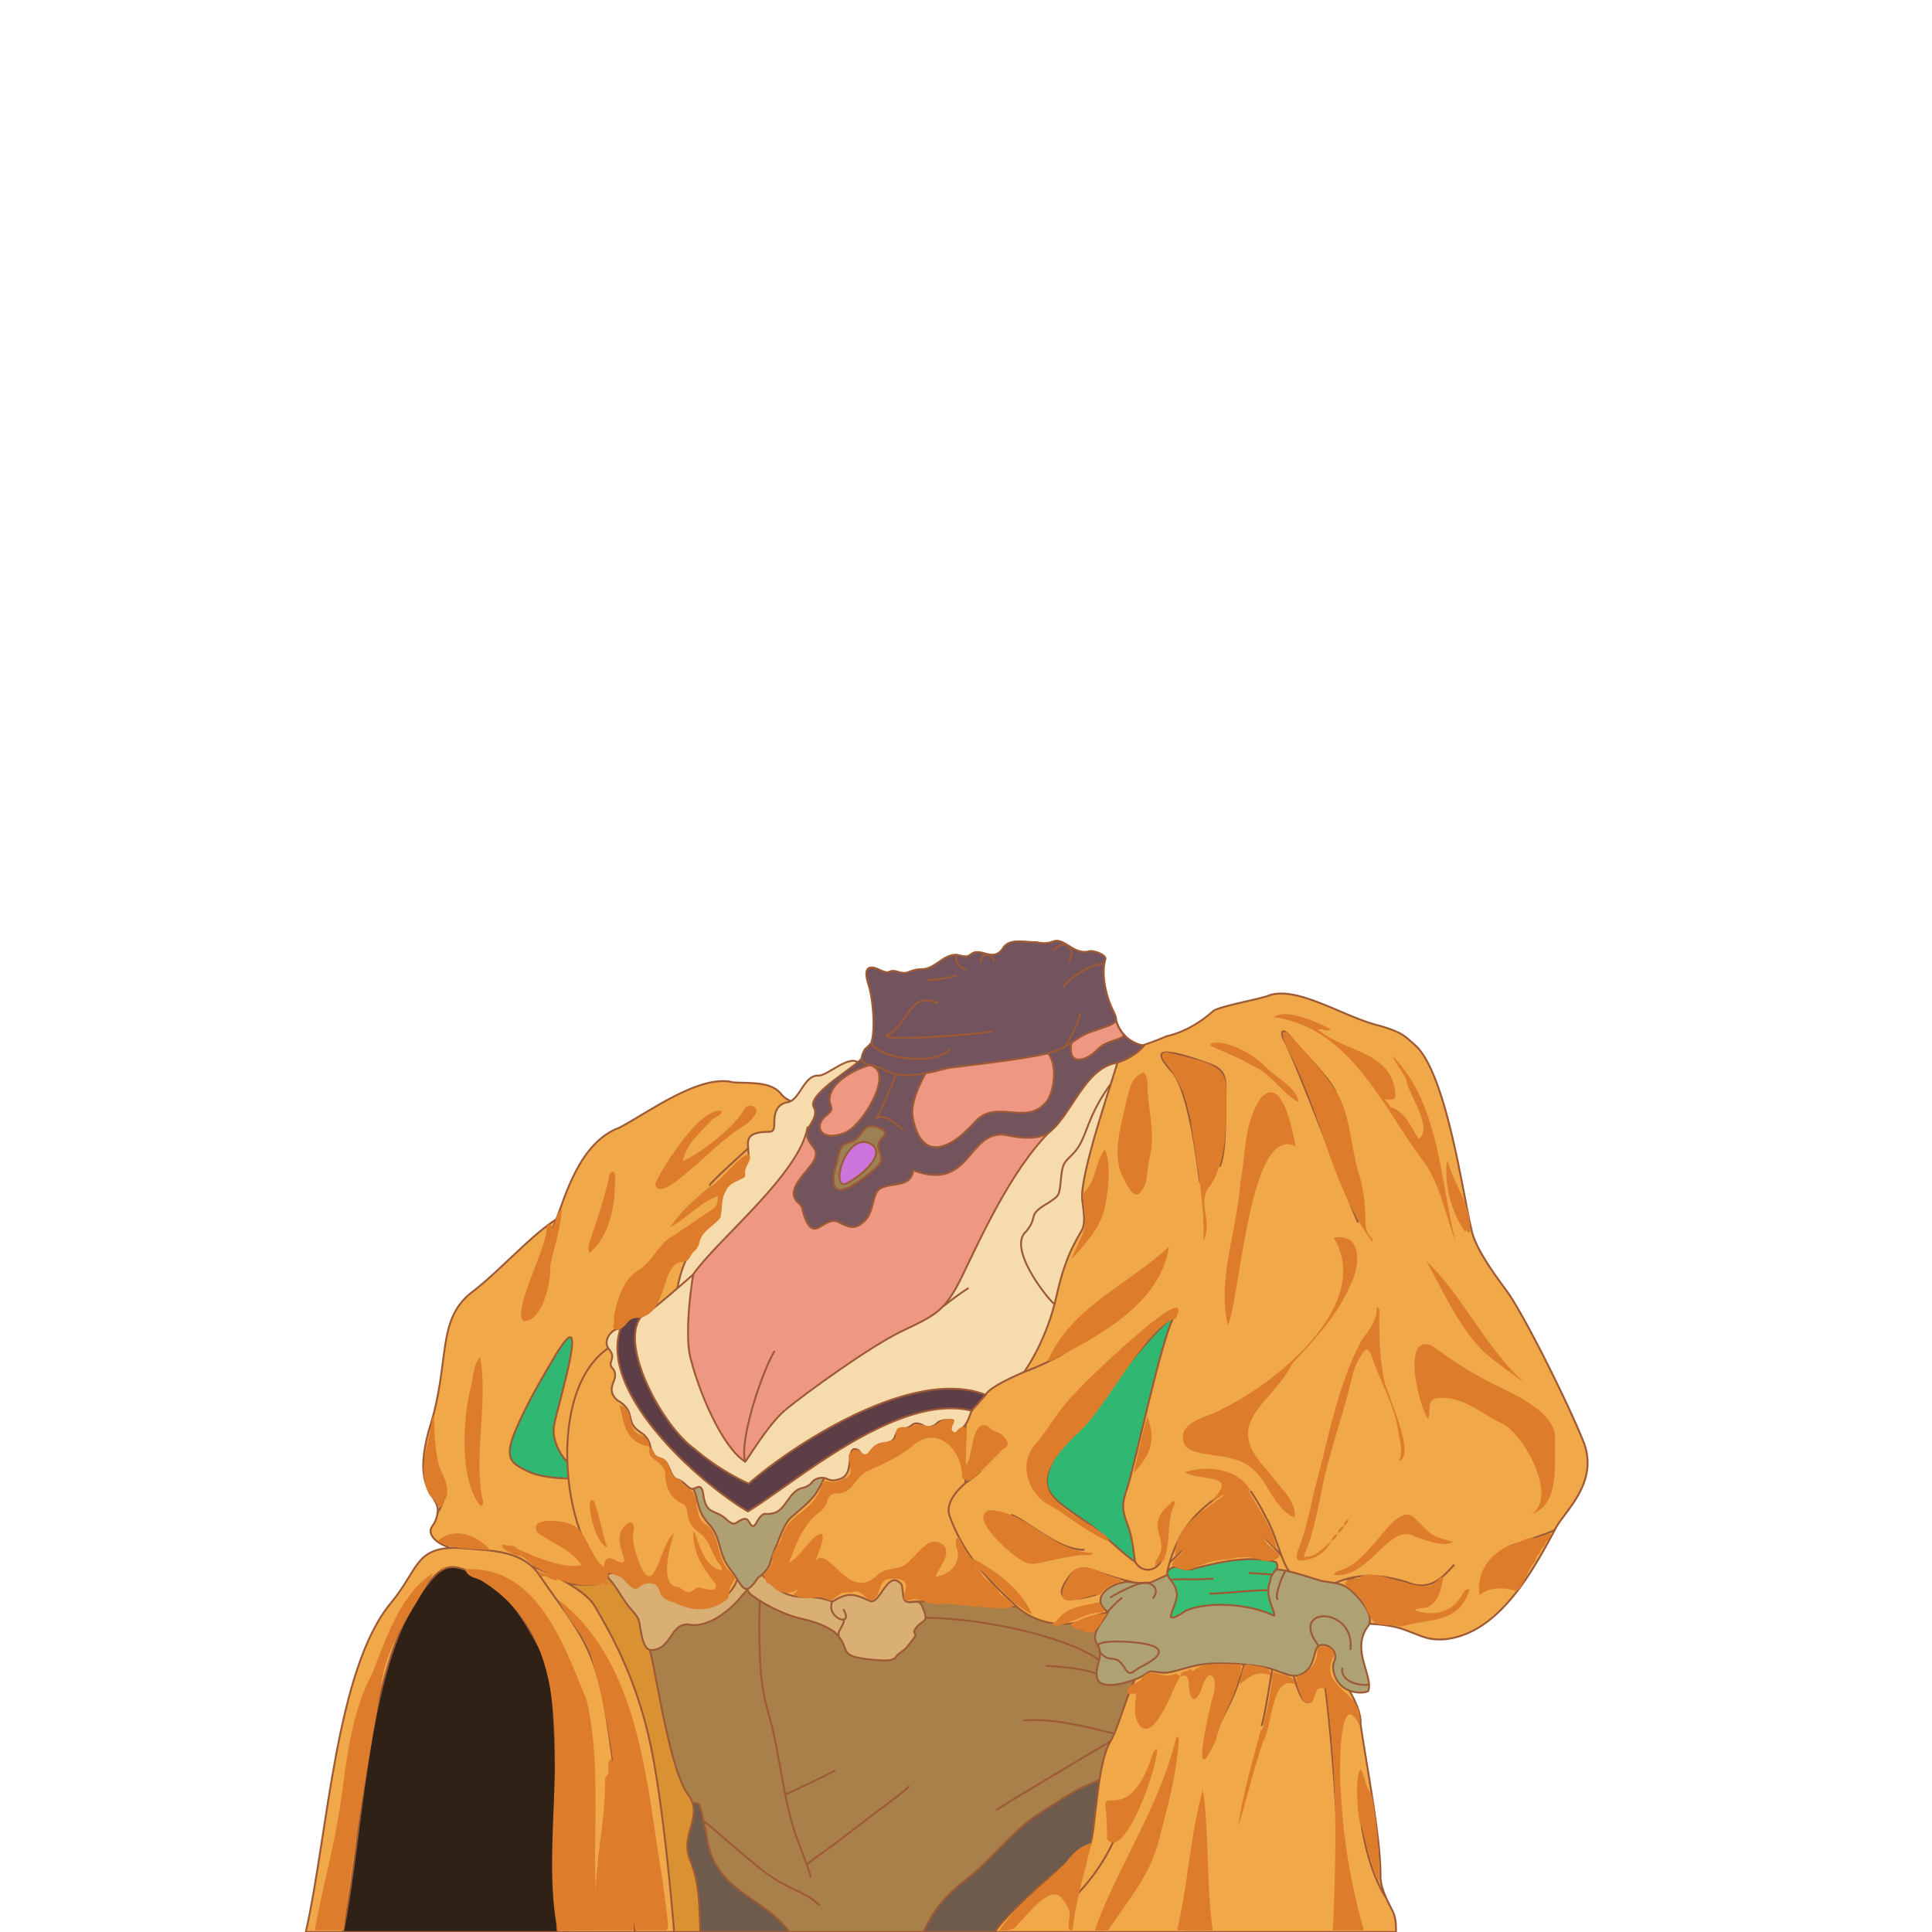 <svg xmlns="http://www.w3.org/2000/svg" width="1024" height="1024"><path d="M576.7 1005.6c2.6-1.4 10.6-6 21.6-13.4s11.9-49.9 9.7-56-80.3-12-113.3-18.3-84-5-105 .3-27.7 17.4-36.4 34.4 3.7 33 7.4 53.3c1 5.8 1.8 12 3.5 18.1H556Z" style="fill:#6f5b4c;stroke:#9d5a35;stroke-linecap:round;stroke-linejoin:round"/><path d="M511.3 996.9c14-10.7 25.4-26.7 39-35.3s18.3-12.6 32.5-18.2 44.5-50.8 33.5-69.5c-32.8-56.6-231.5-62.2-272.8-24-4.5 11-10.8 23.7-8.2 36.3s7.7 17.2 8.7 28.4 19 40.6 22 41c5.7.6 4-2.6 8.3 16 3.2 30.9 29.4 32.7 44.2 52.4h70.9c5-10.5 10.6-18.5 21.9-27.1Z" style="fill:#a98049;stroke:#9d5a35;stroke-linecap:round;stroke-linejoin:round"/><path d="M403 843.2a342.4 342.4 0 0 0 0 39.4c1.3 19.6 4 21.6 7.7 39.3s5.8 36 11.6 52.3c4.7 12 6.6 17.7 7.4 20.4" style="fill:none;stroke:#9d5a35;stroke-linecap:round;stroke-linejoin:round"/><path d="M428.3 987.9c0-1 5.4-3.7 23.4-17.7s25.3-18.6 30-23.3M442.3 938.6c-12 6.3-25.6 12.3-25.6 12.3M586 882.9c-15.7-16.4-80.8-28.5-106-24.7M586 889.9c-4.7-1.2-1-5-31.3-7M589.7 918.6c-6-1-29-8.4-47-6.7M588.6 922.9c-3.4 2-52.8 31.3-60.3 36.3" style="fill:none;stroke:#9d5a35;stroke-linecap:round;stroke-linejoin:round"/><path d="M481 849.2c1.6 0 20.8-1.8 34 .2s31.5 3.3 31.8 1.2c-1.7-5.2-6.5-95.4-25-98.5-9.7-4.3-18.6-12.2-35-8.7s-26.6 5-38.6 13.5-19.9 6.2-30.9 20.5-17.1 18-21 30.2-5.3 16.1-2.3 21.8c5.4 10.6 15.6 18.9 29.7 21.2 19.8 2.1 44.1 4.3 57.3-1.4Z" style="fill:#f1a849;stroke:#9d5a35;stroke-linecap:round;stroke-linejoin:round"/><path d="M839.1 763.7c-9-22.2-32.3-68.5-40.6-79.6s-16.7-23.4-18.5-32c-4.4-17.5-13.2-82.8-29.8-98-5.5-4.7-6.2-6.7-18.9-10.4-18.3-4.3-42.8-20.9-58.2-16.3-3.3 1.8-26 5.7-30 8.4-6.7 6-15.3 11.3-24.7 13.4a154.1 154.1 0 0 1-27.1 8.8c-15.7 15.8-59.3 127.8-61.5 147.2-.5 14.2-16.9 38.4-17.7 42.6-.4 10.3-.5 12.7-.9 26.7.2 6.4.6 11.1.6 11.4s-11.3 8.7-8.6 17.3c7.2 19.9 18.9 32.8 34 46.7 11.8 12 30.1 13.9 44 6.3 6-1.8 7.8-2.5 10-1.1s51.3 7.4 70.5 8.1 60.8-6.4 81 0c11.6 4.1 13.5 6.1 22.5 5.7 29.2-2.6 47.2-36.3 59.2-58.6 4.4-9 23.7-24.5 14.7-46.6Z" style="fill:#f1a849;stroke:#9d5a35;stroke-linecap:round;stroke-linejoin:round"/><path d="M599.8 838.4a136.4 136.4 0 0 1-17.5-5.2c-9.9-3.6-12.6-1.6-16.1 3.1-11.5 15.8 8.8 10.7 14.7 8.9M706.4 839.6c12-5.7 24.6-5.5 39.4-1 12.3 5.4 19.4-3.2 24.7-9" style="fill:none;stroke:#9d5a35;stroke-linecap:round;stroke-linejoin:round"/><path d="M714.2 837.1s9-1 16.5 4.6" style="fill:none;stroke:#9d5a35;stroke-linecap:round;stroke-linejoin:round"/><path d="M738.3 1013.3c-3.2-6.4-7-13.2-6.6-20 0-19.8-7.9-60.6-10.6-79.6.6-7.5-5.9-17.6-8.2-21.8-.3-.7-.6-11.2-2.9-19s-7-11.7-19.2-7-28.5 6.7-43.1 8.2c-30.5 3.1-25.9-1.2-44.6 13.6-4.4 5.2-10 27.6-14.5 35.2-7.1 11-7.9 46.7-10.6 54.2-3.2 2-44.8 36.2-50.6 46.9h212.5c.1-3.8-.2-7.9-1.6-10.7Z" style="fill:#f1a849;stroke:#9d5a35;stroke-linecap:round;stroke-linejoin:round"/><path d="M660.3 878.9a145.7 145.7 0 0 1-7 20.8c-4 8.9-10 19.4-10 19.4M674.8 880.9c.1.4-5 32.3-6.1 33.5M685 886.2c.4.3 4.8 20.4 9.5 15.2M700.3 884.6c2.8 1.7 9.7 87.5 8 88.8M734.2 1005.1s-8.2-11.4-12.4-36.9" style="fill:none;stroke:#9d5a35;stroke-linecap:round;stroke-linejoin:round"/><path d="M725.3 861.6c3-4.9-3-12.8-8.5-18s-10.8-4.5-16.5-5.7c-7.3-2.1-21.7-7.5-28.1-5.8l-13.9-1.1c-.4 0-20.3 2.2-23.9 2.4-14.6-.3-11.7-.4-23.9 5.1-3.7 1.1-8.5.3-12.7-.1-9.1.3-20.7 8.6-10.6 16-.9 3.3-8.2 9.6-6.6 14.9 1 3.5 2.5 3 2.4 7.5s-2.3 7.3-1.7 11.9c1.4 9.4 22.9 1.2 25.9-1.4s3.8-.9 9.6-.7 14.1-4.5 25.8-4.9 26.2 1 32.3 3.2 9.8 3.8 12.9 3.2c10.2-3 7.6-13.5 11.2-15.7s11.4 2.4 7.9 8.8c-1 3 .2 9.1 4.7 12.8s11.5 3.6 13.6 2.3c2.9-8.1-9.7-22.1.1-34.7Z" style="fill:#aea174;stroke:#9d5a35;stroke-linecap:round;stroke-linejoin:round"/><path d="M621.1 831c4-1.8 6.1 2.3 11.9.4 14.2-3.9 30.3-7 43.3-3.5 2.7 4.1-2.8 4.7-3.2 10.7-3.6 7.6 5.1 19.5 1.5 17.5-11.4-5.7-33.7-7.8-46.1-2.4-3.7 2.4-6.2 4.1-7.7 3.5s4.7-10.8 2.6-13.9c-.2-5.1-8.8-9.3-2.3-12.3Z" style="fill:#36bf77;stroke:#9d5a35;stroke-linecap:round;stroke-linejoin:round"/><path d="M371.2 1023.7c-.6-12.4-.1-25-5.5-38s6.8-22.3-.2-33.5c-10.3-11.4-18-67.4-20.8-76.5-2.5-5.1-3.4-38.3-4-44.3s-19.4-14-30.7-15.5-22.9 14.4-28.2 31.1 9.1 28.4 24.2 56.4c13.1 24.4 21 98.3 23.7 120.6h41.5Z" style="fill:#da9132;stroke:#9d5a35;stroke-linecap:round;stroke-linejoin:round"/><path d="M420.8 585.2c-1.2-2.1-4.6-2.1-7.2-5.9-5.7-6.2-16.4-5.1-24.8-5.6-17.6-4.7-44.8 15.7-60.5 24-21 7.6-28.7 36.4-33.4 48.5-13.8 8.9-28.7 26-43.2 37.5-21.3 15.1-12.4 37.1-24.3 74.1-10.1 36.5 8.3 33.9 4 46.4-1.1 4.7-4 5.1-3 8.5s5.1 5.9 9 7.2l15.9 8.3c14.6 1.8 64 20.4 68.9 7.1.7-3.3 28.9-6.7 21.4-24.1s29.3-89.1 35.3-99.3c5.5-15.9 52.6-118.2 41.9-126.7Z" style="fill:#f1a849;stroke:#9d5a35;stroke-linecap:round;stroke-linejoin:round"/><path d="M396.6 608.6s-20.7 18.7-20.4 19.5" style="fill:none;stroke:#9d5a35;stroke-linecap:round;stroke-linejoin:round"/><path d="M301.3 775.4c-3.2-2.5-8.6-11-7.8-18.8s22-74.8-.6-35.7c-4.2 7-13.9 23.3-20 38.1s-1.2 16.8 6.8 20.8 22.2 3.8 22.2 3.8l5.8-2c1.1-2-3.1-3.7-6.4-6.2Z" style="fill:#30b872;stroke:#9d5a35;stroke-linecap:round;stroke-linejoin:round"/><path d="M393.5 807.9c-2.2-14.3-14.8-21.3-27.2-37.5s-19.1-42.7-37.5-59.3c-41.9 17.2-31.2 108-5.8 123.5l11.7 10.1c.3 1.4 2.1 1.2 8.8 5.2s9 3.8 23 6.2 7.5-1.7 13.3-4.9c10.7-4.5 12.3-8.8 15.9-17.7 2.5-3.3 0-11.3-2.2-25.6Z" style="fill:#f1a849;stroke:#9d5a35;stroke-linecap:round;stroke-linejoin:round"/><path d="M488.8 851.4c-2.3-6.1-9.9 2.5-10.2-7-.8-4.6-.1-4.4-2.3-6-6.1-4.8-10.3 12.2-15.1 10.2-9.7-4.5-12-4.3-20.1.3-15.7-6.2-20.7 4.1-37.5-14.7l-7.8-.7c-1 4.1-1.4 10.1 4.3 13.1 3 2.5 14.7 9 23.3 11s13.4 3.7 18.5 7.1c11.3 9.9-1.7 13.7 25.9 15.4 7.9.1 6.1-1.9 9.4-4.2s3.2-2.5 6.5-6.7.1-2.5 1.1-5.3c3.6-6.1 8.4-2.7 4-12.5Z" style="fill:#d9af74;stroke:#9d5a35;stroke-linecap:round;stroke-linejoin:round"/><path d="M395 835.7h-3.8c-4 14.8-21.7 19.3-34.7 11.6-2.6-.7-3.7.7-5.5-2.5-3.4-9.6-6-6-12.8-5.6-5.4 2.1-6.3-4.2-12.1-5.1-4.1-1-4.8.9-3.1 3 3.8 3.8 7.3 11.3 11.6 16s4.1 5.6 4.9 10.5 2.1 10.8 5.5 11c11.2-.3 10-14.1 19.8-13.6 11.2 2.4 24.2-9.3 28.9-15.9 4.1-3.1 2.9-6.7 1.3-9.4Z" style="fill:#d9af74;stroke:#9d5a35;stroke-linecap:round;stroke-linejoin:round"/><path d="M436.8 779.8c-8.8-2.8-48.9 7.3-53.8 8.3-.2.1-12.8-3.7-12.8-3.7l-4.4 2.4c4.7 4.5 2.4 13 9.7 20.7s4.8 15.9 11.6 24.3 6.9 16.1 14.6 4.5c8.4-6.3 5.4-8.3 9.9-17.3 2.2-5.3 3.9-11.4 8.2-15.2s10.4-8.4 13.3-13.3 5.9-10.5 3.7-10.7Z" style="fill:#aea072;stroke:#9d5a35;stroke-linecap:round;stroke-linejoin:round"/><path d="M509.6 740.4c-25.7-5.4-124.2-21.6-150.8-25.2l-30.2-10.9c-3.6-.7-9.9 6.1-5.7 11s-1.7 6.8 2.1 10.3c4 5.9-5.2 9.6 2.1 16.5 10.7 6.1 3.6 11.3 12.1 16.8s3 11.3 10.3 14c6.3 1.1 4.8 10.4 10.1 11.4 2.6.9 3.6 2.8 6.2 4.5s5.6-4.2 6.9 2.8c1.5 12.3 6.4 7.6 13.1 14.4 3.9 3.2 4.2.6 7.7-.7s3.4 2.4 5.1 3.4 2.3-2.6 4.6-5 2.3-.6 6.3-1.6c7.2-1.2 8.5-12.4 16.4-13.6 5.4-1.7 3.6-3.9 8-5s4.6 1.7 8.9 1 6.7-2.5 7.4-8.4.6-8.4 3.4-8 3.3 5.1 5.8 3.8 2.3-4.2 5.5-5.9 3.3-.2 6.6-1.7 2.2-2.5 3.8-4.9.6-1 4.8-2.4 3.3-3 6.6-2.5 3.5 2.9 7.1 1.6 2.4-3.2 7.9-3.5 3.1.7 2.4 3c-1.7 7.6 3.1 4.6 6.5.7 2.5-2 3.9-7.9 4.4-8.6s-2.4-7.1-5.4-7.3ZM455.7 564.1c-4.6-6.5-17 6.3-22 6-8-.3-9.7 13.8-16.9 14.2-3.9 1-6.5 3.9-6.4 10.8s-2.7 3.9-8.6 5.3c-9.7 2-2.6 10.2-6.1 15.7-1.5 3.3-1.9 5.2-4.8 7.3-5.8 1.7-11.8 18.1-10.6 21.4-9.2 6.2-9 12.7-15.5 21.3-3.5 4.2-5.9 17-5.9 17.5l11.3 10.8c9.3-3.8 10.2-12.6 25.1-24.2 10.5-7.8 19-23.6 29-45.1s33.6-58.8 31.4-61Z" style="fill:#f6dbac;stroke:#9d5a35;stroke-linecap:round;stroke-linejoin:round"/><path d="M592.8 561.2c-37.3-6.3-145.5 56.2-174.6 81.4-9.4 12.6-39.9 33.8-38.2 33.8l-12.6-.9s-24.4 21.7-27.6 22.4-6.7 7.5-7.1 13.1 10.6 38.7 18.9 48.9 42.2 32.9 43.1 33.1c52.8-30.6 58.7-49.5 127.7-53.7 2.2-4.4 17-10.6 20.3-12.1.3-.1 12.1-16.5 17.4-40.8s12.8-32.2 13.9-35.8.5-7-.2-13.4c-2.9-11.8 17.2-68.1 19-76Z" style="fill:#f6dbac;stroke:#9d5a35;stroke-linecap:round;stroke-linejoin:round"/><path d="M428 597.6c-4.3 24.8-48.3 59.9-60.6 77.9 0 0-5 29.7-1.5 44 4.8 19 16.8 47.3 29 55.2.9-.2 11.9-19.7 21.8-27.8s44-33.1 61.6-41.5 22.6-10.4 31.6-28.9 25.9-56.4 46.5-76.7 6.7-34.7 5.6-35.2c-10 .4-123.4 29.9-134 33Z" style="fill:#ee9883;stroke:#9d5a35;stroke-linecap:round;stroke-linejoin:round"/><path d="M591 538.7c-15.7-32.4-116.9 19-134.2 22.1-2.1 3.9-27.7 18.2-25.8 25.4 4.5 7.7-7.6 11.6-1.5 19.7 2.6 3.7 3.8 4.2 2.2 8.7-2.7 6-17.4 16.6-7.8 23.6 1.9 2.6.6 1.2 2.5 6.7 5.5 15 10.7-2.2 19.1 3.4 5.6 3 8.7 2.8 12.9-1.3s4.1-11.6 6.4-15.4c4.2-6 18.1-.7 19.2-11.3 30.4 11.4 28.6-20.4 48-18.9 8.8 1.7 14.6 2.6 21.7.2 13-6.5 20.1-35.5 38.3-38.3 9.7-3 14.4-9.1 14.4-9.1s-12.4-1.3-15.4-15.5Z" style="fill:#73535c;stroke:#9d5a35;stroke-linecap:round;stroke-linejoin:round"/><path d="M474.9 568.3c1.3-.4-10.2 25.4-10.7 25s3.2-2.9 7.8.4 6.4 4.9 6.4 4.9" style="fill:none;stroke:#9d5a35;stroke-linecap:round;stroke-linejoin:round"/><path d="M464.3 597.2c10.9 4.1-.7 5.6 1.4 11.5.8 3.6 3.3 5.8-1.3 10.1s-14.7 12.1-19.2 11.8-3.9-6.9-2.2-12.6 1.5-10.7 6.3-12.2c8.4-1.4 6.4-10.3 15-8.6Z" style="fill:#9c8154;stroke:#9d5a35;stroke-linecap:round;stroke-linejoin:round"/><path d="M460.9 564.6c-8.4 2.2-23 10.1-21 20.1 1.5 3.7.7 4-1.4 6.1-8 5.9-3.5 14.9 9.5 9.5 9.4-3.8 26.8-33.2 12.9-35.7ZM550.2 555.6c-6.8 1.1-52.4 7.1-58.3 11 0 0-9.6 15.3-8.2 25.1 4.5 24.8 19.9 17.7 33.1 2.9 11.7-12.8 27.8 3.2 38.5-11.5 4.8-7.8 5.4-26.8-5.1-27.5ZM592.4 543.4c-.8-2.4-1.4-3.9-1.5-4.1s-9.3-.4-11 1c-5.8 6-12.4 7-12.3 15.9s9.2 5.2 14.1.1 11.7-4.6 14.1-7.6a20.3 20.3 0 0 1-3.4-5.3Z" style="fill:#ee9883;stroke:#9d5a35;stroke-linecap:round;stroke-linejoin:round"/><path d="M458.4 556.1c-5.1 9.3 2.2 7.2 8.4 9.9 10.7 6.5 22 3.6 35.6.1 9.4-1.3 46.8-5.4 56.1-8.7s12.4-8 20-10.6 10.7-3.5 12.3-5 .4-3.6-1.8-8.2c-3.3-7.7-5.3-18.3-3.1-25.3.4-2.4-6.7-4.8-8.8-4.1s-5.3.4-9.2-2c-11.3-7.5-7.2-.5-18.5-2.8-6.3.1-14.5-2.3-17.8 3.2-5.4 7.9-11.7-.9-16.9 3.1-2.5 2.1-4.2.9-7.6.4-7.1-.5-11.3 7.5-18.5 7.6s-6.6 3.2-12.6 1.4-3.2 2.1-9.9-1.1-8.3.2-5.8 7.8 3.8 24.7 1.4 31.1a34.6 34.6 0 0 1-3.3 3.2Z" style="fill:#73545e;stroke:#9d5a35;stroke-linecap:round;stroke-linejoin:round"/><path d="M345 925.7c-8-38.6-23.8-64-29.7-74.3s-30.1-20.3-34.8-21.7-7.8 3.9-7.5 8c1.6 12.9 23.7 146.8 25.1 186.3h59.2c-1.5-18.3-5.9-67.3-12.3-98.3Z" style="fill:#f1a849;stroke:#9d5a35;stroke-miterlimit:10"/><path d="M321.5 910.6c-5.9-40.4-19-50.9-36.2-76.6-9.4-12.7-25.6-12.1-42.3-13.6-23.2-.6-21 11.4-35.8 29.2-29.3 35.2-33.4 122.7-45.1 174.4h174.4c-2.9-23.3-11.6-92.8-15-113.4Z" style="fill:#f1a849;stroke:#9d5a35;stroke-miterlimit:10"/><path d="M294.2 922.2c-.8-19.8-2-37.9-7.8-48-10.9-20.6-19.7-33.6-40-42.2-8.3-3.2-13.1-1.2-19.9 7.8-32.5 39.3-33.2 127-44.7 184.2h113.6c-.1-17.8-.6-84.7-1.2-101.8Z" style="fill:#2f2116;stroke:#9d5a35;stroke-miterlimit:10"/><path d="M461.7 552.9c5.6 8.9 33.7 11.6 41.4 3.7M496.8 531.6c-15.1-6.3-14.5 10.7-27.2 17.6 0 0 .2 1.5 18.7.7s35.1-2.7 37.2-3.1M507.1 506.1s-2.7 3.5 4.5 7.9M585.1 511c-6.6-.3-16.8 6.4-21.6 11.9M564.4 554.9c.4-.8 6.7-10.1 8.1-17.8M492.1 519.5s9.6-.6 14.6-2.5M566.7 509c4.1-6.9-3.3-11.7-8.1-5.3M526.8 509.1c-1.1-3.4-6.8-4.9-7 .5" style="fill:none;stroke:#9d5a35;stroke-linecap:round;stroke-linejoin:round"/><path d="M460.6 605.8c11.6 5.5-6.8 19.3-12.1 21.5-8.6 3.4-.5-26.4 12.1-21.5Z" style="fill:#cc75dc;stroke:#9d5a35;stroke-linecap:round;stroke-linejoin:round"/><path d="M394.9 774.7c-3.1-12.3 9.5-48.6 15.5-58.4" style="fill:none;stroke:#9d5a35;stroke-linecap:round;stroke-linejoin:round"/><path d="M339.8 697.9c-11.8 14.7 11 57.7 28.1 69.9a128 128 0 0 0 28.9 18.6c21.8-19.2 86.3-62.5 125.6-47.1l-7.4 8.4c-39.4-9.6-93.5 38.2-118.6 53.4-24.8-14.6-78.3-61.5-67.8-96a11.1 11.1 0 0 1 11.2-7.2Z" style="fill:#5d3e47;stroke:#9d5a35;stroke-linecap:round;stroke-linejoin:round"/><path d="M500.3 692.1s7.6-6 12.7-9.2M558.8 691.1c-3.4-2.4-25-29.6-15-38.3 7.1-8.6-.1-8.4 12.1-15.4 5.2-3.8 5.5-2.8 6.4-12.2s1.8-8.8 6.8-14.1 6.5-13.1 10.7-21.8a91.2 91.2 0 0 1 8.6-14.3M441.1 848.9c-3.6 8.6 11.5 14.1 6.1 4.4" style="fill:none;stroke:#9d5a35;stroke-linecap:round;stroke-linejoin:round"/><path d="M447 858.6c1.3 1.4-3.6 6.5-2.4 8.1M231.8 802.2c-.3-.5 4.3-5.2 3.8-12.8M294.9 646.2s-7.6 18.2-9.1 23M620.9 837.3a83.2 83.2 0 0 1 9.8-.2c7.5 0 9.5-.3 12.1-.3M673.9 834.5l-11.6-.8M672.1 843c-1.8-.8-28.2 2-30.7 1.6M681.5 832.6c-.9 0-6.2 13.2-4.4 15M699 872.4c-16.7-21.1 19.1-21.4 16.8 1.7M711.4 884.3c-.8 7.4 10.1 9.4 14 8.6M582.1 871.9c.1-.3 1.1-2.2 12.8-1.8 21.1.8 25.9 5.5 9.5 13.5-4.8 3-5.5 4.8-8.2.7-5.2-8.9-7.7-1.7-13.4-8.9M587.2 854.4c.1-.6 5.5-6.3 7.3-7.3M588.7 846.6c1.7-1.2 15.2-8.7 19.2-7.7s6.3 3.8 3.4 8M683.2 832.7c-4.2-5.5-7.1-19.9-12-28a122.9 122.9 0 0 0-8.2-14.2" style="fill:none;stroke:#9d5a35;stroke-linecap:round;stroke-linejoin:round"/><path d="M679.2 824.6c-.8-1.3-12.2-13.4-13.5-13M618.7 832.7c4.5-18.1 12.1-29.3 27.4-39.8" style="fill:none;stroke:#9d5a35;stroke-linecap:round;stroke-linejoin:round"/><path d="M620.2 827.9a68.2 68.2 0 0 0 8.7-9.2c9.1-15.1 32.7.2 8.4 2.4" style="fill:none;stroke:#9d5a35;stroke-linecap:round;stroke-linejoin:round"/><path d="M601.6 827.7c-.3-.3-.8-11-3.8-19.1s-3.6-10.9 0-21c4.5-14.9 17.5-76.4 24.1-89.2-8.9 3.2-53 61.8-57.8 67.3-6.9 8.1-11.3 17.4-8.3 23.9s14 12.7 20.6 17.6c8.1 5.3 19.7 17.4 25.2 20.5Z" style="fill:#30b872;stroke:#9d5a35;stroke-linecap:round;stroke-linejoin:round"/><path d="M601.6 827.7c3 5.7 11.1 6.2 14.2-1.2M574.4 821.4c-13.1.4-29.8-15.4-38.2-18.4M511.8 785.9s5.5-3.6 7.8-6.2M542.7 727.2s13.4-4.8 22.6-10.9M636 626.3c-1.3-8.5-5.8-49.6-15.4-58.9-3.8-4.3-6.4-8.2-4.3-9.3s10.5.8 19.5 4 14.2 4 13.8 15.4.5 32.8-3 40.5M719.7 647.6c-3.4-6.6-34.2-89-39.7-97.4-1.5-5.1 1-4.6 4.8.4s18 18.5 23 27.8M823.8 811c.9.3-25 9.1-24.3 8.8M372.3 964.9c1.8.4 14.7 12.7 30 25s24 12 31.7 19.7M596.3 955.2c-2.3 20-16 39.4-26.1 49.5-3.3 3.3 7.8-27.6 7.8-27.6" style="fill:none;stroke:#9d5a35;stroke-linecap:round;stroke-linejoin:round"/><path d="M277.7 700.2c9.6.4 14.7-21.1 13.9-29.2 2.2-9.9 5.4-19.8 6.2-29.9-2.9 1-3.5 7.6-5.1 10.3.2-1.9-1.3-3.6-3.2-1.3 2.1 8.3-19.1 45.7-11.8 50.1Zm14.4-47.2h.1c-2.2 5.9-4.1 12-6.3 17.9 2-6 4.1-12 6.2-17.9ZM235.6 793.2a4.4 4.4 0 0 0 .5 1.5c3.3-7.7-2.8-13.6-4.1-20.6a120.4 120.4 0 0 1-1.8-23.2.8.8 0 0 0-1.1.8c-1.5 13.6-8 26.5-2.2 39.2.8 2.4 3.5 3.8 4.6 6.1 2.7 4.2 3.8-.1 4.1-3.8Zm.1-2.9ZM350.2 990.6c-7.9-49.3-12.2-109.6-53.9-142.4 4.3 10.7 14.8 19.3 17.3 30.8 5.2 17.6 8.7 35.9 11.4 54.5a4.6 4.6 0 0 0-1.2-1.2c-2.9 2.6-.1 5.9-1.9 8.4s-1.2 2.7-1.2 4.2c0 19.8-4.7 39.2-4.9 57.7-1.5-33.2 2.7-69-4.9-101.6-12.3-29.7-26.1-71.1-64.3-69.3 1.1 4.3 5.3 4.4 8.3 5.9 62.5 38.1 28.4 126.3 40.7 185.8 13.4-.4 26.8-.2 40.2-.3.1-1.7.1-3.4.1-5.1.2 1.7.5 3.4.8 5.1h16.4c1.2-1.1 1-2.5.9-3.9-1.1-9.6-2.3-19.1-3.8-28.6ZM720.4 914.2c3.5-17.6-21.1-19-14.1-35.1 2.8-4.9-3.4-7.7-7.2-6-1.4.6-.7 2.2-1 3.3-.4 5.9-5.3 11.1-11.1 12.3a22 22 0 0 0 2.1 8.9h-.1c1.1 1.7 2.5 7.6 5.2 4.1.1-.1.2.7.5 1 3.3-2.4 1.6-10.1 7.5-7.4a3.1 3.1 0 0 0 .5-1.2c6.1 42.7 5.8 86 3.7 129h16.5a321.8 321.8 0 0 1-12.3-75.4c-.8-5.5-1.2-55.4 9.8-33.5Zm-18.5-25.4c.1.8.2 1.6.4 2.5a4.5 4.5 0 0 1-.4-2.5ZM623.6 920.3c-8.7 36.7-30.6 67.6-43.4 102.8a44.5 44.5 0 0 0 7.3-.1c9.5-14.8 21.6-28.4 26.3-46.1s9.6-35.3 10.9-53.6c.1-1 .4-2.2-1.1-3ZM623.9 1023c6.3.3 12.6.3 18.9.1-3.5-25-1.8-49.6-5.2-74.7-6.9 24.3-7.8 50-13.7 74.6ZM564.5 987.7c-11.4 11.3-25.5 21.5-34.8 35.4 4 .3 7.9.2 10.2-3.7 4.4-4.1 16.8-20.9 22.8-13.4 7.9 9.7 1.9 10.8 4.2 17h1.6c1.5-15.6 6.6-30.8 9.9-46.2-6 1.9-9 4.6-13.9 10.9ZM197.3 886.9c-10.8 20.5-13.3 43.4-16.5 66.8s-9.8 46.3-14 69.4h15.4c5.1-43.4 12.5-86.7 19.9-129.8 2.5-22.4 17.6-40.2 27.6-59.7-17.7 11.4-24.8 34.4-32.4 53.3ZM396.8 612.1c-2.8-1.9-17.3 16.8-20.4 16.7-7.8 6.5-15.5 13-21.2 21.7 9.1-4.9 15.1-12.6 25.2-16.6-.1 2.9 0 5.2-2.3 6.7L357 654.9c-8.3 4.2-10.3 13-18.8 18.5s-10.8 15.4-13 24.7c1.4 2.4-2.3 6.9 2.2 6.5s5.3-6.2 9.3-6c18.3-.3 12.6-29.8 25.5-29.8 3.4-.4 3.7-3.9 5.8-5.6a9.3 9.3 0 0 0 2.6-4.1c1.1-6.7 7.6-8.9 11.3-13.8 1.6-8.4-.5-15.8 9.7-19.7 1.2-1 3.7-1.1 3.4-3.1-1.1-3.7 4.6-8.5 1.8-10.4ZM394.6 587.9c-6.2 10.2-21.7 22.2-32.6 27.5 1.3-8.5 9.1-15.1 14.7-21.2 1.4-2 5.8-2.8 5.8-5.3-10.5-2.3-28.9 26.2-33.6 35.1-.6 1.8-2.6 3.7-.7 5.6 4.5 3.5 17.5-10 21.6-12.9 7.3-6.6 14.4-13.4 22.7-18.9 3-1.9 5-2.9 7.8-7.2s-4.2-6.2-5.7-2.7ZM254.8 798.2c2-.6 1.2-3.1.7-4.7-4.3-24.5 3.2-49.6-1-74.3-3.9 4.3-3.5 10.9-5 16.3-4.3 16.4-6 50.1 5.3 62.7ZM326 624.8c.8-4.9-3.1-5.2-3.3-.3-2.7 11.5-6.4 22.6-10.2 33.7a8.6 8.6 0 0 0-.1 5.9c11-9.2 13.7-25.6 13.6-39.3ZM260 821.7c-6.9-8-19.4-12.9-28.1-4.8 8.2 4.6 18.9 3.8 28.1 4.8ZM536.8 850.1c-2.4-1.3-3.7-4-6.5-4.8-2.3-5.8-9.5-7.6-11.2-13.6 9.4 7.7 16.9 18.5 28 24-6.3-13.8-18.5-22.5-31.4-29.7-.2.2-.2.4-.3.6a52.4 52.4 0 0 1-6.4-10.1c-.4-.8-.5-2.2-1.9-1a6.3 6.3 0 0 0 .1 5.2c2.2 6.7-2.6 13.8-11.4 15 2.2-5.4 9.7-13.5 3.1-17.6s-11.9 5.1-16.4 8.7c-4.4 6-12.3 3.3-17.5 8-15.3 15-25.7-16.5-32.8-7.5 1.9-5.4 5.2-11.9 3.3-14.5-5.8 1.1-10.9 12.4-17.4 15.5 3.9-9.6 7.1-19.6 15.7-26.4a11.1 11.1 0 0 0 4.7-6.5c.7-2.6 2.4-3.8 5.1-3.9 8.4.3 9.6-8.7 15.9-11.6 8.2-3.8 16.5-7.4 23.7-13.2 12.9-11.6 26 .5 26.7 15.2 0 2.1.2 2.1 2.2 2.4 1.8 3.9 17.3-15.1 20.8-17s-1.5-7.2-3.7-8a10.5 10.5 0 0 1-5.2-3c-9-5.4-8.3 15.5-11.7 20.1-2.7-3.9 4.4-26.8-5-18.3-1.6 2.7-3.5-.8-2.9-2 4-4.9-3.3-4.8-6.2-2.6-6 5.3-8.6-.1-13.9 2.1-3 2.4-9.7-1.8-9.5 4.6s-8.7.9-14.5 9.6c-3.7 4-4.8-5.9-10.4 1.2-.6 4.7 4 10.7-2.7 12.8-6.6 3.8-10.5-.3-11.2 1.8-4.3 16.4-16.9 15-21.6 28.6-.6 4.3-5.6 8.4-5.1 11.3s-.7 4.5-2.8 7-2.1 2.5-.4 5.4c0 2.1 3.1 1.1 3.6 3.2 2.8 3.4 9.1 4 13.1 1.5-.3 1.7-2.2 1.4-2.1 2.8 5.1 2.4 8.8 1.7 13.8 1.2 2.3-.4 4.1 2.2 6.2 1.5 5.4-3.2 3.7-4.2 10.8-4 4.9-2.3 6.7 3.4 10.6 4.2 5-2.4 3.1-10 8.6-11.4 18.6-1.5 2.6 12.4 11 11.4 5.2-2.3 9.5 2 14.6 2 5-1.7 44.5 5.6 40.5-.2Zm-105.3-20.3a20.3 20.3 0 0 0-.4 2.9 11.1 11.1 0 0 1 .4-2.9Zm85.1-1c.7.8 1.4 1.5 2 2.3-1.3-.3-1.7-1.2-2-2.3ZM374.2 808.1c-7.8-4.7-1.7-16.3-10.9-20.4a3.5 3.5 0 0 1-1.9-3c-8.8-1.9-3.8-10.7-12.3-12.5-2.8-.4-2.2-4.8-5-4.9-1.3 7.4 8.1 6.7 8.4 13.7s2.4 13.2 9.7 16.2c3.7 2.5 0 9.2 8 14.8 6.1 4.1 6.7 11.6 11.1 17a3.2 3.2 0 0 1 1.1 3.3c-9.6-2.4-11.2-13.1-14.8-21-.9 10.9 4.8 19.7 11.3 27.7 2.4 4.9-3.5 3.5-6.3 2.9-4.6-2.1-5.8 4-9.8 1.3-1.4-.8-2.8-2.2-4.3-2.2-9.1-1.7-3.2-22.4-1.2-28.4-7.8 5.1-10.7 40.5-19.9 11.5-1.5-4.1-2.4-9.4-1.6-12.7s-1.1-6.2-4.1-3.1c-10.3 8.6 7.8 25.4-6.9 18-3.2-1.5-5 1.3-4.5 4.5-7.2-5.6-8.3-15.8-15-21.4-3.6-3.6-26-6.2-20.5 2.8 7.5 5.6 18.5 9.5 23.4 17.3-8.5 2.5-26-4.8-34.2-8.7-1.5-2.4-5-1.1-7.4-2.2-2.5 2 6.4 5.9 8.4 6a7.6 7.6 0 0 1 4 2c3 3.9 7.7 5 11.5 7.6-1.9.3-3.3-1.1-5.3-1.5a5.8 5.8 0 0 0 2 3.1c1.9-1.6 5.5 2.2 8.2 1.8l-.3-.7c9 3.5 29 6.9 27.2-3.5 2.7 1.5 7.1 1.3 8.8 4.6 5.4 5.1 5.4 5.1 9.3 2.1 3.1-1.4 7.9-1.6 9 2.7s4.2 5.7 7.9 6.5c8.8 4.4 17.6 5.4 26.3-.3 4.7-2.4 1.1-5.3 4.8-10.1 1.4-3 1.5-3-.8-5.3-8.2-6.2-5.6-20.8-13.4-25.5ZM774.4 846.1c-4.9 8.6-15.3 10.8-24.3 7.4 1-1.2 2.4-1 3.7-1.2 7.9-.3 10.4-10 11.1-16.5-1.9-.1-2.5 2-4.1 2.5h.1c-4.8 9.1-36.8-10.6-40.8-1.1-2.6-1.2-9.6.8-6.2 3.6s6.3 4.7 8.4 8c7.1 15.1 4.7 11.2 20.6 13.3 14.3-4.5 30.7-1.1 36-19.8-2.9-.1-3.4 2.3-4.5 3.8Zm-49.6-7.3a22.1 22.1 0 0 1 3.5 1.6ZM658 882.1c-8.5.2-20.6-1.8-25.8 3.8-1.1-2.4-2.2-.5-3.7-.2s-2.9 1-3 2.9c6.5-2.5 3.5 5.8 5.6 10.3s5.3-1.8 5.8-4.1c3.8-11.8 8.6-6.7 6.4 3-2.5 7.5-13.1 55.5 1.1 24.6 3.2-13.8 12.2-25.6 13.6-40.3Z" style="fill:#dd7d2b"/><path d="M622.4 887.3c-6.1 2.9-13-4-16.7 1.8-2.4 3.6-8.6 3.4-8.3 8.6h4.7c-.1 5.8-2.1 11.9 2.2 17.1 8 8.6 17.6-21.1 21.2-26.2-.9-.7-1.5-1.8-3.1-1.3ZM727.1 951.4c-3-3.8-3.6-9.1-5.8-13.7-3.4 2.5-1.8 26-.1 30.2.5-.4 0-.5.3-.5 2.5 9.2 5.2 20.7 9.4 30.2a237.5 237.5 0 0 0-3.8-46.2ZM592.4 836.4c-8-1.5-19.6-11-25.3-1.4-11.1 18.7 2.1 13.3 14.7 9.9a3 3 0 0 0 .8.8c2.5-3.3 5.4-6.2 9.9-6.6 2.7-.5 1.7-2.4-.1-2.7ZM676.9 886.7c-1.9-.9-2.5-.5-2.6 1.6-.6 9.4-3 18.6-5 27.8-.2.5-.2 1.1-1 .7-4.5 16.9-9.6 34-12.1 51.4 4.8-15 8.2-30.7 13.5-45.7 4.6-7.4 4.2-35.2 16.8-29.7 0-4.9-7.7-5.2-9.6-6.1ZM568.4 859.1c4.8-1.7 9.4-4.5 14.9-4.4a2.3 2.3 0 0 0 2.1-1.3 17.7 17.7 0 0 1-2.8-4.3c-7.3 2-15.8 2.1-21.1 8.2-1.2 1.4-2.3 3.2-4.5 3.3 3.5 2.4 6.6.2 11.4-1.5Z" style="fill:#dd7d2b"/><path d="M573.3 863.9c7.6 4.8 9.2-3.2 13.5-8.6-7.4-.1-13.4 2.7-19.4 5.5 1.3 2.1 3.5 2.9 5.9 3.1ZM657 892.8c5.3-4.3 9.2-7.5 16.3-4.9.6-5.2-7.8-4.6-11.4-5.7s-4.2 8.1-4.9 10.6ZM811.2 815.1c-4.3.8-8 3.6-12.3 4.4-9.7 5.1-16.5 14.1-14.7 25.9 6-4.6 13-4 19.7-2.1 4.8-4.3 5.3-11.3 9.8-15.7a5.9 5.9 0 0 1 2.4-4.2 5.8 5.8 0 0 1 2.5-4.1 4.5 4.5 0 0 1 2.4-3.3 3.2 3.2 0 0 1 1.7-2.6c-1.2-1.9-7.6 2.8-11.5 1.7ZM779 653.3c1.5-13.6-7.7-24.1-11.3-36.6-.1-.5-.1-1.1-.9-1a57.1 57.1 0 0 0 9.6 37c1.3-1.4 1.4 1.3 2.6.6ZM586.8 974.8c9.5 12.1 27.2-39.9 26.5-47.8a3.1 3.1 0 0 0-2.2 2.2c-12 37.8-26.8 18.3-25.1 28.8.6 5.6.7 11.2.8 16.8ZM322.7 839.1c-1.4-1.4-1.9 0-2.5.9.9 0 1.9.1 2.5-.9ZM233.5 831.7a2.8 2.8 0 0 0 2.6-.7c-.9-.1-1.9-.3-2.6.7ZM344.1 766.7c.4-3.7-2.5-5-4.9-6.3-7.5-2.8-2.4-14.4-10.8-15.4 2.6 10.5 3.1 19.3 15.7 21.7ZM321.9 820.1c-3.1-8.4-3.9-16-6.9-24.2-5.6-5.9-.6 22.1 6.9 24.2ZM824.3 761.1c-1.9-15.9-28.3-24.3-40.5-31.7-8.7-4.7-16.7-10.4-24.7-16.1-16.7-7.2-7 32.6-2.2 38.7 1.8-3.2-1.1-10.5 4.9-10.9 12.8-1.7 23 8 34.5 13.5s29.5 39.1 15.6 47.7c15.3-4.8 11.8-28.3 12.4-41.2ZM554.3 796.7c11.5 6.1 21.1 15.1 33.2 20.2.9-2.7-6-5.6-7.9-7.6-27.7-15.5-34-24.3-9.6-48.5 15.8-12.8 37-57.6 53.1-61.9 11.8-24.4-50.9 35.9-52.8 39.1-8.8 8.3-14 18.7-22 28.1s-3.9 24 6 30.6ZM677.2 823.3c-1.4-1.9-7.8-6-7.1-8 2.6 1.5 4 4.3 6.5 5.6-1.4-10-8.9-20.1-13.9-29.1-.4-.7-1.2-1.3-.1-2.1-6.7-11.5-23.5-13.3-34.7-9.3 8.8 5 29.4.1 14.2 15.1 2.5-.2 4.2-2.8 7-3.2-11.1 8.5-26.4 16-26.2 32.2 1.6-.5 2.1-2.6 4.5-3.1-1.1 3.1-7.5 6-5.8 8.7 3.1 1 6.1 3 9.8 1.6 6.3-3 12.9-5.1 20-5.2a29.5 29.5 0 0 1 17.4.4c2.2 1.3 12.1-.3 8.4-3.6ZM686.7 607.6c-1.5-7.6-7-38.3-18.4-25.6-9.2 13.3-7.9 29.7-10.9 44.9-1.6 25-12.4 50.7-6.6 75.6 6.8-15.8 11.5-107.3 35.9-94.9ZM617.3 562.3c6.4 9 11.9 18.6 13.6 29.6 2.6 22 7.6 43.2 7 65.5 4.7-9.3-2.2-18.1 1.7-26.4 11.7-15.2 9.9-35.2 10.4-53.3.7-16.1-19.6-16-30.7-19.8-3.1-1.1-4.4 2.5-2 4.4ZM720.7 623.5c-5-14.8-4.3-31.6-12.6-45.1-7.1-10.8-15.8-20.5-24.7-29.9-.6-.8-1.4-2.1-2.7-1.3-2 2.9 1.4 7 2.3 10 17.5 32.4 22.2 71.2 44.4 101a2.2 2.2 0 0 0-.9-2.5c-2.3-2.6-2.9-5.6-2.8-9.1a89.8 89.8 0 0 0-3-23.1ZM557.2 721.2c24.9-13 57.8-29.9 62.4-60.5-21.1 19.9-51.9 32.1-64.2 60.5a1.5 1.5 0 0 0 1.8 0ZM607.5 626.3c.4-4.2 1-8.4 1.8-12.5 3.5-13.3-1.2-26.3-1.1-39.5a8.7 8.7 0 0 0-2-6c-7 3-7.2 8.4-9.2 15.2-2.8 13.6-8.6 29.6-.7 42.6 4.3 8.4 7.4 10.3 11.2.2ZM691 826.9a18.2 18.2 0 0 0 14.6-10c-4.5 3.5-8.2 8.9-14.7 8.2 5.4-12.3 7.6-25.4 10.3-38.7 4.3-19.4 11.2-38.2 15.7-57.5a32.4 32.4 0 0 1 5.5-11.9c2.1-3.2 3.5-.9 4.6 1.6 4.3 13.6 12.3 26.1 14.1 40.3.9 5.1 2.9 10.4.3 15.4 9.5-2.1-6.1-35.3-7.5-41.8-2.7-11.9-2.9-24.1-2.8-36.3 0-1.2.5-2.6-1.5-3.5.4 7-3.8 12.1-7.7 17.3-13.4 24.8-17.9 53.7-25.5 80.7-2.3 10.4-4.4 20.9-8.4 30.9-1 3.2-1.6 6.6 3 5.3ZM579.6 823.1c-22.4-.6-34-21.7-55.2-22.7-11.8 4 12.4 24.2 17.6 27a10.7 10.7 0 0 0 7.4 1.3c9.3-1.7 18.3-4.6 27.8-4.5a3.2 3.2 0 0 0 2.4-1.1Z" style="fill:#dd7d2b"/><path d="M755.8 617.3c8 12.7 10.6 27.5 16 41.6-8.8-32.6-8.2-72.9-33.6-99.1 1.5 4.6 6.1 8.5 7.4 13.6 1.7 7.8 13.9 24.2 6.5 30.3-4.6-6.3-6.7-14.3-15-16.9l-3-4.1c3.5-.2 6 1.1 5.4-3.5-1.9-22.2-27.1-21.5-40.9-33.5 2.5-.8 4.3 1.5 6.6-.1-6.3-3.8-23.8-11.3-30.1-6.5 41.6 5.9 57.8 48.6 80.7 78.2ZM716.1 680.2c4.8-9.1 6.1-27.1-9.1-24.1 21.1 35.6-31 77.2-60 91.1-6.4 3.6-16.2 4.9-19.7 11.8-3.6 17.8 25.4 6.8 37.8 20.9l-.6-.8c8.1 7.4 11 20.5 21.6 25.3 1.9-8.7-9.9-18.1-14.4-25.1-24.8-26.1 2-34.2 13.2-56.5 12.1-13 24.4-26 31.2-42.6ZM585 642.2c2.2-8 4.4-26.5.5-32.8-5.4 7-4.5 17.7-11.8 23.3 3 19.7 1.7 17.2-5.9 34.8 6.7-7.4 14-14.8 17.2-25.3ZM749.9 814.4c5.2 1.9 15.4 5.8 20.3 2.8-12.6-3.4-10.3-2.7-20.3-12.5s-22 21.2-38.1 27.1c-1.6.8-3.8.7-4.9 2.9 18.8 2.6 29.4-28.1 43-20.3ZM755.9 668.3c9.3 16.7 17.2 34.8 30.8 48.5 7 5.9 14.6 11.2 22 16.6-21.2-18.4-32.4-45.5-52.8-65.1ZM642.6 554.7c7 3.3 14.1 5.9 20.7 9.9 10.2 4.1 15.7 14.4 24.8 19.5-.2-7.3-11.7-12.8-17.6-19s-21-14.7-28.9-11.9c-.3.8.4 1.2 1 1.5ZM612.3 830c1.7-.2 2.6-3.5 4.2-2.4 4.4-9.5 1.5-20.3 5.8-29.8.2-.6 1.1-1.3-.3-2.3-17.7 13.8-.9 19.1-8.6 30.6-1.1 1.2-1.1 2.5-1.1 3.9ZM608.1 750.8c-2.8 9.7-5 19.9-7.2 29.8 8.8-9.2 12-17.5 7.2-29.8ZM712.2 808.7a6 6 0 0 0-3.3 4c1.6-.9 3-2 3.3-4ZM708.9 812.8a5.7 5.7 0 0 0-3.3 4.1c1.6-1 3-2.1 3.3-4.1ZM714.7 805.3a4.1 4.1 0 0 0-2.5 3.3 3.8 3.8 0 0 0 2.5-3.3Z" style="fill:#dd7d2b"/></svg>
